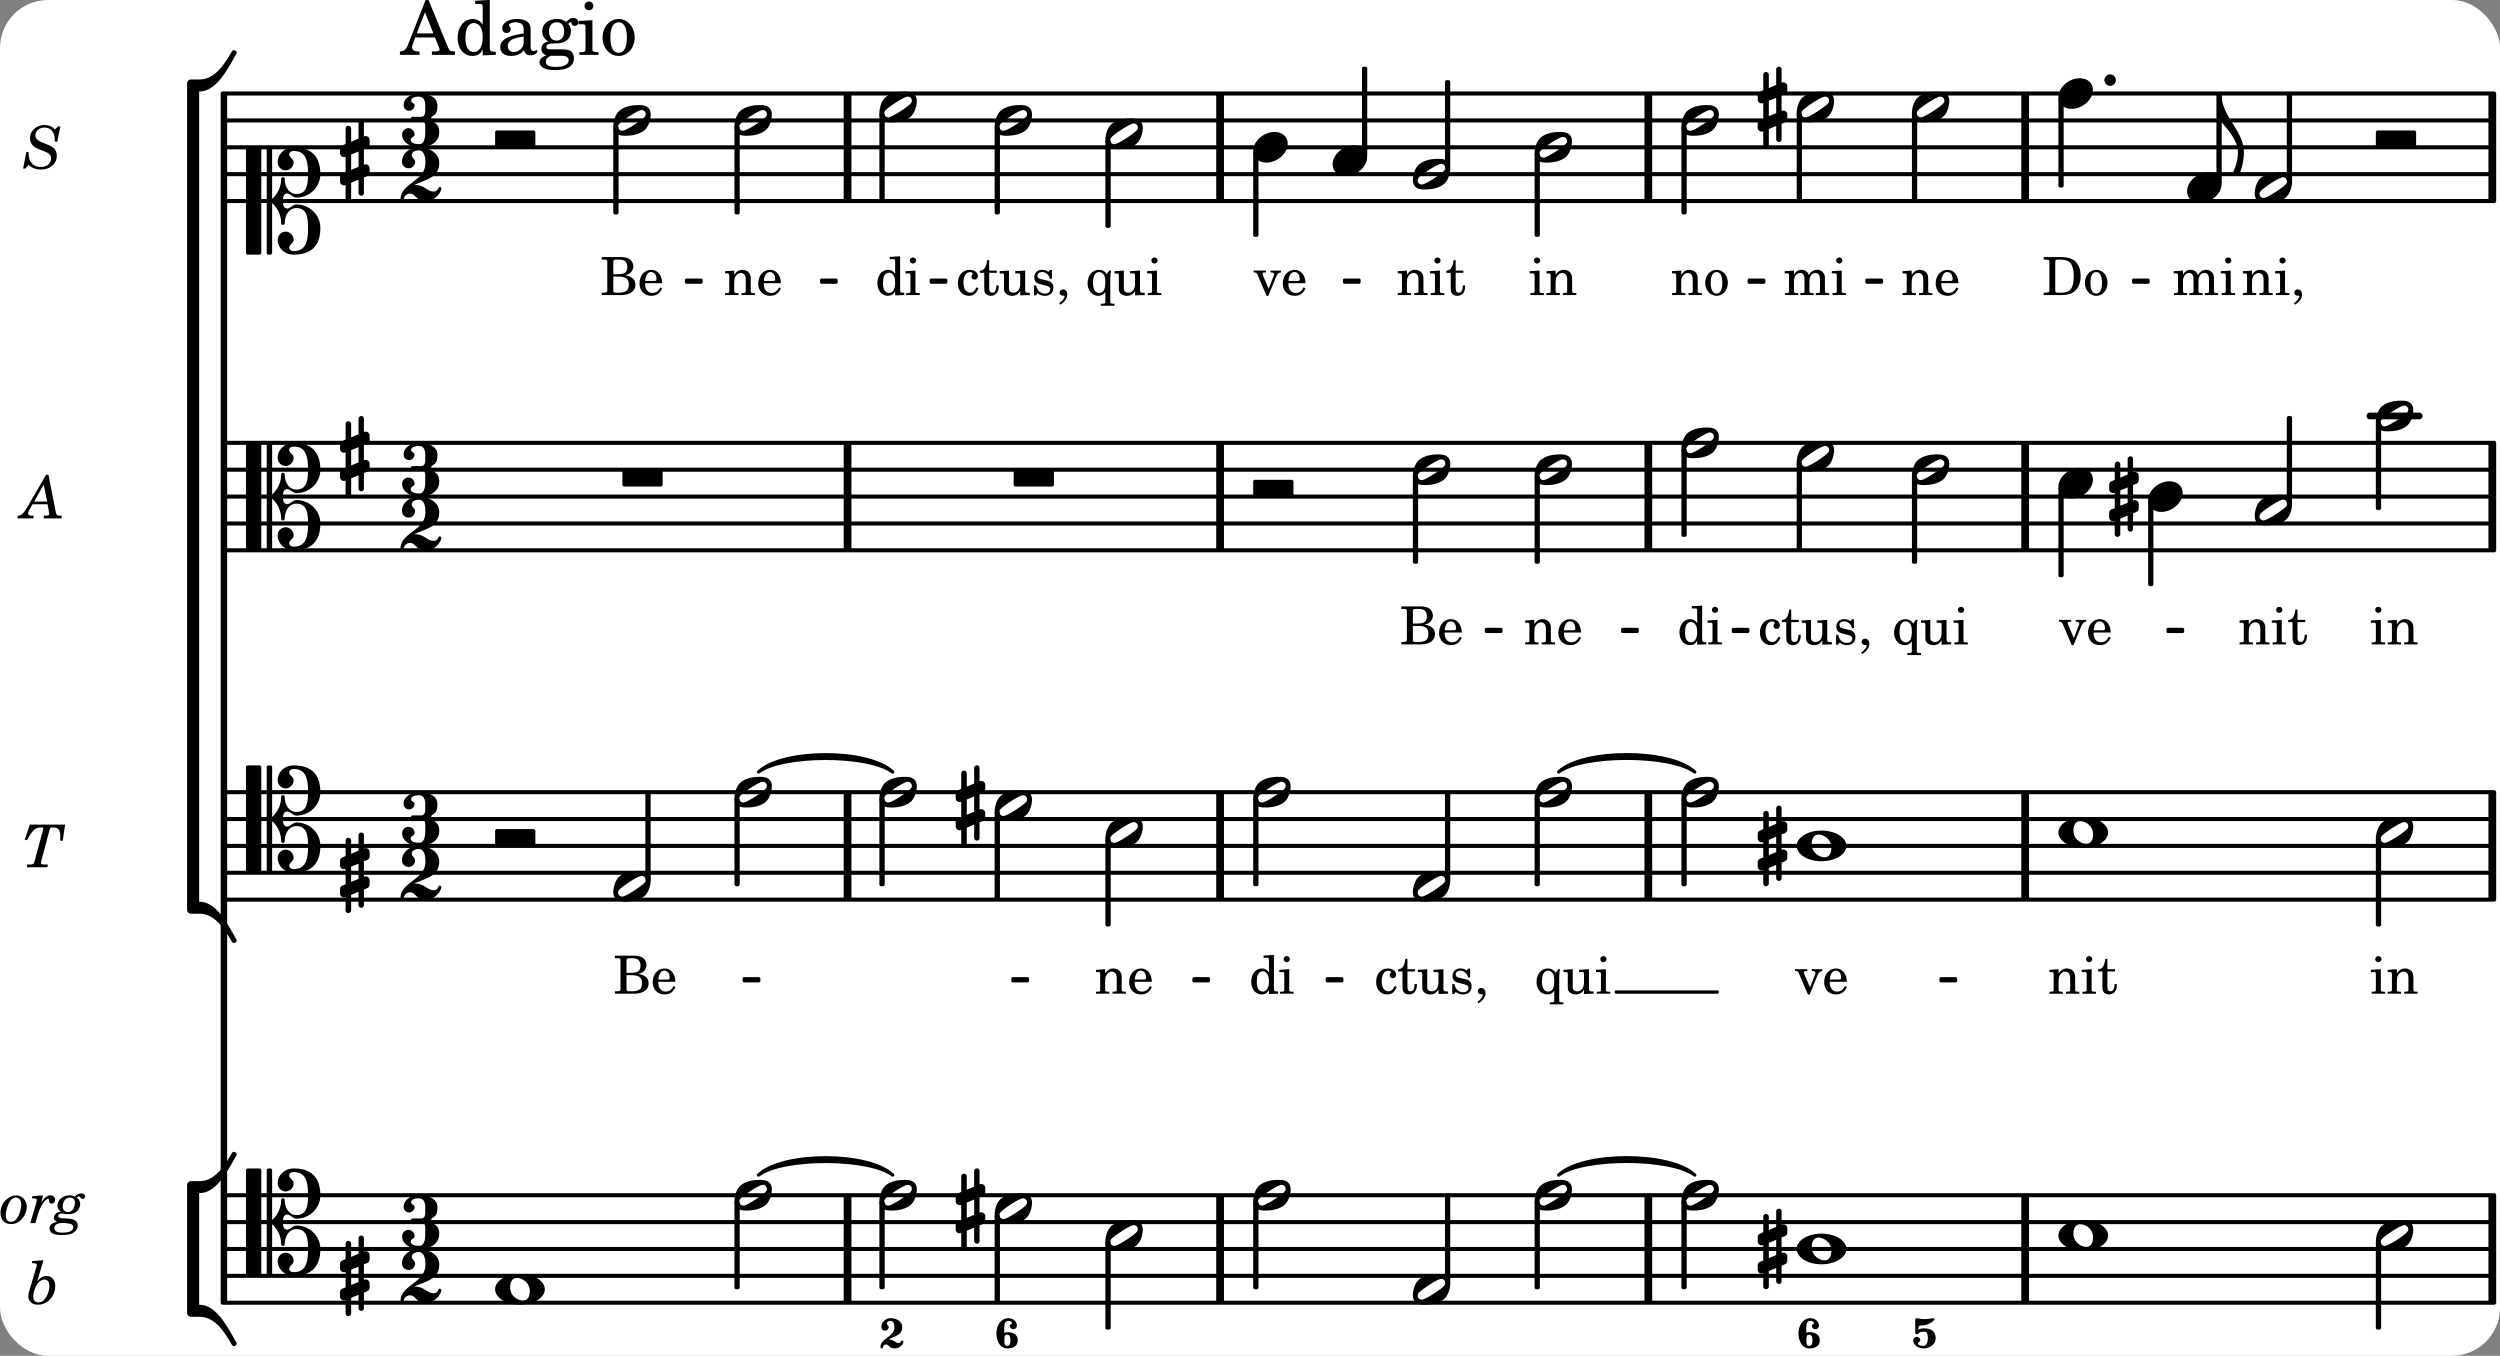 <svg xmlns="http://www.w3.org/2000/svg" xmlns:xlink="http://www.w3.org/1999/xlink" width="546" height="296.1" viewBox="0 0 260 141"><rect x="0" y="0" width="260" height="141" fill="#808080" stroke="none"/><rect width="100%" height="100%" fill="#fff" rx="5"/><defs><path id="a" d="M.516-3.14c-.094 0-.172.093-.172.203v1.296c0 .11.094.172.187.172.266 0-.031-.265.797-.265.281 0 .328.359.328.687 0 .375-.125.781-.453.781-.266 0-.562-.046-.562-.265 0-.14.234-.172.234-.297A.38.38 0 0 0 .5-1.203c-.187 0-.36.172-.36.375 0 .5.516.828 1.063.828C1.86 0 2.47-.422 2.47-1.047c0-.687-.422-1.031-1.14-1.031h-.032c-.219 0-.453 0-.61.156v-.266c0-.093.094-.187.204-.187.906 0 1.453-.547 1.453-.625 0-.062-.063-.14-.156-.14-.016 0-.516.093-.844.093-.39 0-.782-.094-.828-.094m0 0"/><path id="q" d="M1.297-1.422c.281 0 .344.25.344.578 0 .344-.063.578-.344.578s-.281-.25-.281-.578 0-.578.28-.578m-.281-.187c0-.141-.016-.297-.016-.453 0-.422.047-.797.422-.797.187 0 .375.062.375.218 0 .141-.219.141-.219.282 0 .203.172.359.375.359s.36-.156.36-.36c0-.453-.407-.78-.891-.78-.75 0-1.234.765-1.234 1.578C.188-.782.578 0 1.297 0c.64 0 1.11-.25 1.11-.844 0-.578-.47-.843-1.11-.843a.54.54 0 0 0-.281.078m0 0"/><path id="y" d="M.703-.406c.281 0 .313.406.875.406.61 0 .922-.5.922-.687 0-.079-.078-.125-.156-.125-.172 0-.063.25-.344.25-.328 0-.516-.36-1.047-.375.594-.329 1.422-.407 1.422-1.282 0-.562-.578-.922-1.203-.922-.531 0-.969.422-.969.938a.384.384 0 0 0 .766 0c0-.156-.203-.234-.203-.39 0-.173.203-.266.406-.266.281 0 .39.328.39.64C1.563-1.14.11-1.094.11-.125.11-.047.172 0 .25 0c.203 0 .063-.406.453-.406m0 0"/><path id="b" d="m2.453-2.547-.25.375c-.219-.312-.484-.453-.828-.453-.672 0-1.172.594-1.172 1.406 0 .75.469 1.297 1.11 1.297.328 0 .515-.094.734-.39v1c0 .078 0 .109-.031.14-.032.047-.141.078-.375.078h-.063v.203H3V.906h-.031c-.36-.015-.406-.031-.406-.234v-2.36c.015-.312.015-.343.015-.39 0-.11.016-.188.078-.469Zm-1.031.156c.219 0 .406.141.516.36.078.187.109.375.109.703 0 .75-.203 1.11-.625 1.11S.766-.595.766-1.25c0-.766.218-1.14.656-1.14m0 0"/><path id="c" d="m2.25.031 1-.031v-.234h-.14c-.313-.016-.344-.047-.344-.407v-1.906l-1.032.063v.234h.282c.203 0 .234.031.234.266v.672c0 .312-.031.5-.11.671a.63.63 0 0 1-.609.391c-.156 0-.312-.062-.375-.172-.078-.11-.078-.156-.078-.453v-1.672l-.969.063v.234h.22c.202 0 .233.031.233.266v1.187c0 .281.016.406.094.531.156.22.422.344.75.344.36 0 .61-.14.844-.5Zm0 0"/><path id="d" d="m1.125-2.547-1.031.063v.234h.281c.203 0 .234.031.234.266v1.562c0 .094 0 .125-.03.14-.032.063-.141.079-.376.079H.172V0h1.406v-.203h-.031c-.375 0-.422-.031-.422-.234Zm-.25-1.36a.317.317 0 0 0-.328.313c0 .172.14.313.312.313.188 0 .329-.14.329-.313a.313.313 0 0 0-.313-.312m0 0"/><path id="f" d="m1.094-2.547-.953.063v.234h.203c.203 0 .234.031.234.266v1.562c0 .094-.015.125-.031.14-.031.063-.14.079-.375.079H.14V0h1.39v-.203h-.015c-.375 0-.422-.031-.422-.234v-.797c0-.282.031-.516.093-.641.125-.25.36-.422.594-.422.157 0 .313.078.39.188.095.125.126.28.126.547v1.14c0 .094-.016.125-.031.14-.047.063-.157.079-.391.079h-.016V0H3.25v-.203h-.031c-.36 0-.406-.031-.406-.234v-1.094c0-.39-.016-.5-.11-.672-.14-.266-.422-.422-.75-.422-.344 0-.625.156-.86.516Zm0 0"/><path id="g" d="M2.547-1.234c0-.813-.469-1.391-1.125-1.391-.703 0-1.234.594-1.234 1.422 0 .766.5 1.281 1.234 1.281.531 0 .89-.25 1.125-.765l-.188-.11c-.234.422-.468.578-.828.578-.281 0-.484-.11-.625-.36-.094-.155-.14-.359-.14-.655ZM.78-1.47c0-.172.016-.281.078-.437.11-.328.282-.485.547-.485.328 0 .547.282.547.735 0 .14-.047.187-.219.187Zm0 0"/><path id="k" d="M1.063-2.547v-1.078h-.22c-.062.703-.296 1.063-.75 1.094v.219h.454v1.39c0 .39.015.516.062.64.094.235.313.36.625.36.5 0 .813-.375.813-.953V-1h-.235q-.023.75-.421.75c-.125 0-.235-.062-.282-.156q-.045-.117-.046-.422v-1.485h.796v-.234Zm0 0"/><path id="l" d="M1.61-.656.983-2.11C.97-2.156.97-2.188.97-2.22c0-.094.062-.14.297-.14h.062v-.188H.047v.188h.047c.203 0 .281.062.36.25L1.39.078h.187l.781-1.922c.157-.36.282-.484.5-.515h.032v-.188H1.797v.188h.078c.188 0 .297.078.297.203 0 .062-.016.14-.063.219Zm0 0"/><path id="n" d="M.156 0H2c.484 0 .86-.078 1.14-.234C3.704-.547 4-1.172 4-2c0-.75-.266-1.344-.766-1.672-.312-.187-.718-.281-1.343-.281H.156v.265h.11c.297 0 .406.016.453.079.031.046.031.046.031.328v2.61c0 .28 0 .28-.031.343-.047.047-.156.062-.453.078h-.11Zm1.516-.25c-.281 0-.313-.047-.313-.312v-2.829c0-.265.047-.296.313-.296h.281c.938 0 1.328.5 1.328 1.718C3.281-.75 2.937-.25 2.047-.25Zm0 0"/><path id="o" d="M1.375-2.625c-.672 0-1.187.594-1.187 1.36 0 .75.53 1.343 1.187 1.343.656 0 1.172-.594 1.172-1.36 0-.75-.516-1.343-1.172-1.343m0 .234c.39 0 .594.391.594 1.11 0 .734-.203 1.125-.594 1.125-.406 0-.61-.39-.61-1.11q0-1.125.61-1.125m0 0"/><path id="p" d="M2.078.031 3.031 0v-.234h-.094c-.312-.016-.343-.047-.343-.407v-3.39l-1.078.062v.235h.328c.203 0 .234.03.234.265v1.25c-.203-.281-.437-.406-.75-.406-.625 0-1.094.594-1.094 1.375S.688.078 1.328.078c.344 0 .578-.14.75-.469Zm-.64-2.36c.218 0 .437.157.53.407.079.172.11.39.11.656 0 .641-.25 1.047-.656 1.047-.375 0-.61-.36-.61-.968 0-.329.032-.563.094-.75.094-.25.297-.391.532-.391m0 0"/><path id="r" d="M2.11-.797c-.172.39-.36.547-.641.547-.438 0-.703-.406-.703-1.047 0-.656.265-1.094.672-1.094.156 0 .296.079.296.157 0 .015 0 .03-.03.062-.079.11-.11.172-.11.25 0 .188.14.313.328.313.203 0 .344-.157.344-.375 0-.375-.375-.641-.86-.641-.718 0-1.218.578-1.218 1.39 0 .782.468 1.313 1.14 1.313.484 0 .766-.219 1-.797Zm0 0"/><path id="s" d="M2.14-2.61h-.203l-.156.204c-.187-.156-.39-.219-.672-.219-.468 0-.796.313-.796.781 0 .219.078.407.203.516s.25.156.578.234l.281.078c.438.094.594.204.594.422 0 .266-.235.438-.547.438C.953-.156.625-.453.5-1H.281V.031H.47l.187-.218c.235.187.469.265.75.265.547 0 .89-.328.89-.844 0-.234-.077-.421-.218-.546-.14-.11-.25-.157-.578-.235l-.281-.062c-.297-.063-.297-.063-.39-.11a.32.32 0 0 1-.188-.297c0-.218.203-.375.5-.375.203 0 .375.079.53.22.126.124.188.233.266.483h.204Zm0 0"/><path id="t" d="M.469 1c.5-.328.719-.672.719-1.047 0-.328-.172-.547-.438-.547-.203 0-.36.14-.36.328 0 .204.141.329.376.329h.093q.047 0 .047.046C.906.33.72.594.344.844Zm0 0"/><path id="u" d="m1.094-2.547-.969.063v.234h.219c.219 0 .234.031.234.266v1.562c0 .094 0 .125-.031.14-.031.063-.14.079-.375.079H.156V0h1.375v-.203h-.015c-.36 0-.422-.031-.422-.234v-1.016c0-.484.281-.844.625-.844.312 0 .468.219.468.672v1.219c0 .062 0 .11-.03.125-.032.062-.141.078-.376.078H1.75V0h1.39v-.203h-.015c-.375 0-.422-.031-.422-.234v-.97c0-.546.25-.89.64-.89.298 0 .454.235.454.735v1.14c0 .078 0 .125-.031.14-.032.063-.141.079-.375.079h-.032V0H4.75v-.203h-.031c-.36 0-.407-.031-.407-.234v-1.235c0-.344-.03-.469-.171-.64a.8.8 0 0 0-.641-.313c-.36 0-.625.156-.86.547a.76.76 0 0 0-.75-.547c-.343 0-.577.156-.796.5Zm0 0"/><path id="L" d="M.172-3.953v.265h.094c.312 0 .406.016.453.079.031.046.031.046.031.328v2.61c0 .28 0 .28-.031.343-.047.047-.14.078-.453.078H.172V0h1.984c.938 0 1.516-.406 1.516-1.078 0-.547-.36-.86-1.094-.984.25-.047.375-.11.516-.204a.93.93 0 0 0 .36-.718c0-.36-.22-.703-.532-.828q-.305-.141-.797-.141Zm1.203 1.781v-1.25c0-.203.063-.265.36-.265h.218c.25 0 .453.046.563.109.203.125.312.344.312.656 0 .547-.265.75-.969.75Zm0 .25h.469c.843 0 1.14.234 1.14.828 0 .36-.109.61-.328.703-.172.094-.39.141-.734.141h-.234c-.282 0-.329-.062-.313-.36Zm0 0"/><path id="e" d="M3.375-.656a.4.4 0 0 1-.11.281C3-.047 1.329 1.078.923 1.078A.42.42 0 0 1 .5.656C.5.562.547.453.61.375.89.047 2.546-1.078 2.952-1.078a.42.42 0 0 1 .422.422m-.719-.938c-.484 0-1.25.047-1.89.485C.109-.672 0 .359 0 .594c0 1 .89 1 1.234 1 .47 0 1.25-.047 1.891-.485.656-.437.766-1.468.766-1.703 0-1-.891-1-1.235-1m0 0"/><path id="h" d="M.578-.406v1.61l-.328.124a.41.41 0 0 0-.25.375v.469a.4.4 0 0 0 .406.39c.078 0 .125-.015.172-.03v1.374a.28.28 0 0 0 .281.281c.157 0 .297-.125.297-.28v-1.61l.766-.328v1.375c0 .172.14.297.297.297s.265-.125.265-.297V1.75l.344-.156a.39.39 0 0 0 .25-.36V.766c0-.22-.203-.391-.406-.391-.078 0-.125.016-.188.031v-1.61l.344-.124a.43.43 0 0 0 .25-.375v-.469c0-.219-.203-.39-.406-.39-.078 0-.125.015-.188.03v-1.374c0-.156-.109-.281-.265-.281s-.297.125-.297.28v1.61l-.766.328v-1.375A.297.297 0 0 0 .86-3.64c-.156 0-.28.125-.28.297v1.594l-.329.156c-.156.047-.25.203-.25.36v.468a.4.4 0 0 0 .406.391c.078 0 .125-.016.172-.031m1.344-.547V.64l-.766.312V-.64Zm0 0"/><path id="i" d="M2.281-1.187c.406 0 1.328.39 1.328 1.39 0 .406-.14.984-.718.984-.407 0-1.328-.39-1.328-1.39 0-.406.14-.984.718-.984m.297-.407C1.063-1.594 0-.828 0 0s1.063 1.594 2.578 1.594C4.094 1.594 5.172.828 5.172 0S4.094-1.594 2.578-1.594m0 0"/><path id="j" d="M0 0a.593.593 0 1 0 1.187 0A.593.593 0 0 0 0 0m0 0"/><path id="m" d="M2.219-1.594C1.109-1.594 0-.64 0 .375c0 .719.563 1.219 1.375 1.219 1.11 0 2.219-.953 2.219-1.969 0-.719-.563-1.219-1.375-1.219m0 0"/><path id="v" d="M3.984 1.75c.11 0 .204-.094.204-.203V.203A.207.207 0 0 0 3.984 0H.204A.207.207 0 0 0 0 .203v1.344c0 .11.094.203.203.203Zm0 0"/><path id="w" d="M1.203 8.016c0 .203.172.343.344.343a.32.32 0 0 0 .297-.187c.297-.719.468-1.5.468-2.281C2.313 3.703 0 2.17 0 0h-.281v2.797H0c.719.828 1.688 1.984 1.688 3.094 0 1.187-.485 1.968-.485 2.125m0 0"/><path id="x" d="M3.984 0c.11 0 .204-.094.204-.203v-1.344a.207.207 0 0 0-.204-.203H.204A.207.207 0 0 0 0-1.547v1.344C0-.093.094 0 .203 0Zm0 0"/><path id="z" d="M4.875-3.672a.25.25 0 0 0-.219.14C3.844-2.124 2.86-.624 1.281-.624h-.86A.42.42 0 0 0 0-.203v.828h1.281c1.782 0 2.922-2.312 3.828-3.89.032-.047.047-.079.047-.126a.28.28 0 0 0-.281-.28m0 0"/><path id="A" d="M5.156 3.39c0-.046-.015-.078-.047-.124C4.203 1.688 3.063-.625 1.281-.625H0v.828a.42.42 0 0 0 .422.422h.86c1.577 0 2.562 1.5 3.374 2.906.047.094.14.14.219.14a.28.28 0 0 0 .281-.28m0 0"/><path id="D" d="M3.844 0c0-.234 0-.781.453-.781.312 0 .578.422.937.422 1.375 0 2.5-1.078 2.5-2.438 0-1.844-.937-2.781-2.78-2.781-.891 0-1.657.656-1.657 1.547 0 .453.375.843.828.843s.828-.39.828-.843c0-.407-.453-.438-.453-.844 0-.203.219-.328.453-.328 1.266 0 1.5.984 1.5 2.406 0 1.203-.172 2.063-1.219 2.063-.75 0-1.203-.75-1.203-1.563a.19.19 0 0 0-.187-.187.19.19 0 0 0-.188.187c0 .797-.344 1.547-.937 2.078V-5.39a.18.18 0 0 0-.188-.187H2.36c-.109 0-.203.078-.203.187V5.391c0 .109.094.187.203.187h.172a.18.18 0 0 0 .188-.187V.219c.594.531.937 1.281.937 2.078 0 .11.094.187.188.187a.19.19 0 0 0 .187-.187c0-.813.453-1.563 1.203-1.563 1.047 0 1.22.86 1.22 2.063 0 1.422-.235 2.406-1.5 2.406-.235 0-.454-.125-.454-.328 0-.406.453-.437.453-.844 0-.453-.375-.843-.828-.843s-.828.39-.828.843c0 .89.765 1.547 1.656 1.547 1.844 0 2.781-.937 2.781-2.781 0-1.36-1.125-2.438-2.5-2.438-.359 0-.625.422-.937.422-.453 0-.453-.547-.453-.781M1.39 5.578c.109 0 .203-.078.203-.187V-5.391c0-.109-.094-.187-.203-.187H.203c-.11 0-.203.078-.203.187V5.391c0 .109.094.187.203.187Zm0 0"/><path id="B" d="M3.016-2.969c0-.484.656-.11.656-1.36 0-.905-.906-1.25-1.938-1.25-.812 0-1.578.47-1.578 1.204 0 .313.25.578.563.578a.587.587 0 0 0 .578-.578c0-.203-.36-.25-.36-.469 0-.328.422-.422.797-.422.5 0 .672.391.672.938v.344c0 .468-.031.812-.469.812H1.11c-.14 0-.203.094-.203.203 0 .094.063.203.203.203h.829c.437 0 .468.313.468.766v.422c0 .61-.11 1.25-.625 1.25-.422 0-.89-.094-.89-.469 0-.234.406-.281.406-.531a.66.66 0 0 0-.656-.656.657.657 0 0 0-.641.656C0-.5.875 0 1.781 0 2.938 0 3.86-.531 3.86-1.578c0-1.078-.843-.953-.843-1.39m0 0"/><path id="C" d="M2.61 0c1.124 0 1.64-1.031 1.64-1.297 0-.094-.094-.156-.172-.156-.219 0-.094.469-.656.469-.64 0-.938-.688-1.906-.688h-.079c1.094-.547 2.594-.703 2.594-2.297 0-1-1.031-1.61-2.125-1.61-.922 0-1.75.61-1.75 1.485 0 .39.297.688.688.688a.67.67 0 0 0 .672-.688c0-.265-.344-.406-.344-.672 0-.343.375-.5.734-.5.547 0 .688.672.688 1.297C2.594-2.03 0-1.875 0-.156 0-.062.094 0 .172 0s.14-.047.156-.14A.666.666 0 0 1 1-.767c.578 0 .594.766 1.61.766m0 0"/><path id="E" d="M1.672-2.89c-.406 0-.781.187-1.125.53S.03-1.577.03-1.062c0 .72.422 1.157 1.094 1.157.453 0 .813-.172 1.11-.5.343-.375.53-.86.53-1.313 0-.64-.5-1.172-1.093-1.172m-.031.234c.343 0 .547.281.547.765 0 .313-.126.797-.297 1.141-.203.422-.438.61-.766.61-.344 0-.547-.235-.547-.641 0-.516.219-1.203.469-1.547.172-.219.36-.328.594-.328m0 0"/><path id="F" d="m1.375-2.89-1.11.093-.03.219H.39c.234 0 .359.062.359.172 0 .047-.031.172-.062.297L.063 0h.53l.282-.969c.234-.765.734-1.547 1.016-1.547.093 0 .125.047.125.22 0 .155.093.265.28.265.204 0 .36-.172.36-.406 0-.266-.203-.454-.484-.454-.344 0-.61.204-.938.72Zm0 0"/><path id="G" d="M2.344-2.656c.094-.078.156-.11.234-.11.063 0 .11.032.156.094.094.14.141.156.235.156.14 0 .25-.109.25-.265 0-.172-.172-.313-.39-.313-.22 0-.392.078-.704.328a1.07 1.07 0 0 0-.531-.125c-.672 0-1.25.485-1.25 1.047 0 .297.11.5.375.64-.281.048-.406.079-.547.204a.57.57 0 0 0-.203.422c0 .203.094.328.328.453-.25.047-.36.094-.484.172a.58.58 0 0 0-.297.5c0 .172.078.344.218.453.25.172.532.234 1.047.234.594 0 .953-.062 1.25-.265.266-.172.422-.438.422-.719a.64.64 0 0 0-.328-.562c-.187-.094-.39-.141-.812-.172C.78-.516.734-.516.64-.531.484-.578.42-.641.42-.75c0-.14.142-.25.36-.25.078 0 .172.016.25.031.266.031.297.031.453.031.344 0 .61-.078.829-.25.234-.187.39-.5.39-.78 0-.298-.125-.516-.36-.688m-.703 0c.312 0 .515.187.515.5 0 .281-.094.594-.25.781a.59.59 0 0 1-.468.219c-.329 0-.547-.219-.547-.563 0-.547.312-.937.75-.937M.89-.016c.28 0 .718.063.859.11.156.078.234.172.234.328 0 .36-.39.562-1.093.562C.28.984.016.828.016.516c0-.344.312-.532.875-.532m0 0"/><path id="H" d="M1.781-4.531.61-4.438l-.03.22h.14c.25 0 .36.062.36.202a.9.9 0 0 1-.063.266L.28-1.266a2 2 0 0 0-.078.485c0 .531.39.875 1 .875.469 0 .828-.156 1.172-.469.406-.39.625-.906.625-1.469 0-.625-.36-1.047-.906-1.047-.36 0-.625.157-.969.563Zm.11 2.015c.312 0 .5.25.5.641 0 .406-.125.813-.328 1.172-.235.39-.5.562-.813.562-.328 0-.531-.218-.531-.593 0-.391.14-.86.36-1.22.234-.374.5-.562.812-.562m0 0"/><path id="I" d="M4.453-4.437H.781L.25-2.844l.25.031c.531-1.015.844-1.312 1.39-1.328h.094c.141 0 .204.032.204.094 0 .047-.016.078-.032.156L1.312-.75c-.078.297-.093.313-.14.375-.063.063-.188.094-.516.094h-.14L.484 0H2.61l.047-.281h-.234c-.39 0-.485-.031-.485-.172 0-.047.032-.172.063-.297l.813-3.047c.093-.328.109-.344.312-.344h.078c.235 0 .406.047.531.157.141.125.22.422.22.78 0 .126 0 .188-.017.423l.266.031Zm0 0"/><path id="J" d="M2.719-4.531h-.25l-2.031 3.5c-.329.547-.579.75-.907.75L-.5 0h1.64l.048-.281H1.03C.72-.281.61-.344.61-.531c0-.094.047-.219.11-.344l.344-.594h1.562l.14.766a1.3 1.3 0 0 1 .032.203c0 .172-.094.219-.438.219H2.25L2.219 0h1.844l.046-.281h-.156c-.344 0-.406-.063-.469-.375Zm-.14 2.781H1.233l1-1.766Zm0 0"/><path id="K" d="M3.875-4.39h-.234l-.328.312c-.313-.313-.657-.453-1.11-.453-.828 0-1.484.61-1.484 1.375 0 .281.11.547.297.75.125.14.297.25.609.375l.531.219c.344.14.406.171.485.234a.62.62 0 0 1 .265.531c0 .516-.437.875-1.062.875-.407 0-.703-.125-.938-.39-.234-.266-.328-.563-.328-.97v-.171L.344-1.75 0 0h.219l.36-.39c.343.328.765.484 1.265.484C2.797.094 3.5-.5 3.5-1.312c0-.61-.266-.922-1-1.204l-.516-.203c-.484-.203-.703-.422-.703-.734 0-.469.407-.813.953-.813.657 0 1.063.5 1.063 1.313v.125l.25.047Zm0 0"/><path id="M" d="M2.922-5.703h-.313L.83-1.187c-.22.609-.423.796-.86.828h-.031V0h2.046v-.36h-.14c-.422 0-.64-.156-.64-.452 0-.094.03-.188.077-.313l.25-.687h2.063L4-.782c.047.126.063.173.063.22 0 .125-.188.203-.47.203h-.327V0h2.406v-.36h-.11c-.406-.015-.484-.062-.656-.5Zm-.375 1.266.875 2.203H1.687Zm0 0"/><path id="N" d="M2.938.047 4.297 0v-.328h-.14c-.438-.031-.485-.078-.485-.578V-5.72l-1.516.094v.328h.453c.297.016.329.063.329.39v1.75c-.282-.39-.61-.577-1.063-.577C1-3.734.328-2.891.328-1.766.328-.672.968.11 1.875.11c.484 0 .828-.203 1.063-.671Zm-.907-3.36c.313 0 .625.235.766.594.094.235.14.547.14.922 0 .906-.359 1.5-.921 1.5-.547 0-.875-.516-.875-1.375 0-.469.046-.812.156-1.078.125-.344.422-.562.734-.562m0 0"/><path id="O" d="M3.5-2.5c0-.484-.078-.734-.312-.922-.25-.203-.626-.312-1.126-.312-.874 0-1.515.422-1.515.984 0 .281.187.469.453.469.25 0 .422-.156.422-.39a.5.5 0 0 0-.125-.313c-.047-.063-.047-.079-.047-.11 0-.156.313-.297.688-.297.234 0 .515.079.64.188.14.125.203.312.203.656v.313c-.812.14-1.062.203-1.453.343-.672.25-.984.61-.984 1.094 0 .563.437.906 1.125.906C2 .11 2.484-.094 2.813-.5c.124.406.312.547.687.547.344 0 .703-.219.703-.438 0-.062-.031-.093-.078-.093-.031 0-.062 0-.11.03-.109.048-.156.048-.218.048-.219 0-.297-.14-.297-.531Zm-.719.953c0 .469-.031.578-.156.766a1.1 1.1 0 0 1-.89.484c-.36 0-.61-.25-.61-.61 0-.312.156-.546.5-.718.25-.11.547-.187 1.156-.281Zm0 0"/><path id="P" d="M1.516-.578c-.422 0-.453-.016-.547-.063C.922-.67.89-.766.89-.844c0-.234.203-.328.718-.343.735-.016.844-.032 1.11-.157.469-.203.719-.61.719-1.125 0-.312-.063-.5-.282-.75.14-.14.203-.187.266-.187.047 0 .062.015.078.11.031.187.156.28.36.28.187 0 .343-.156.343-.375 0-.265-.219-.453-.516-.453-.25 0-.39.078-.75.406-.312-.218-.562-.296-.953-.296-.921 0-1.53.515-1.53 1.297 0 .453.25.843.655 1.03-.515.126-.734.36-.734.782 0 .344.156.547.516.656C.406.22.17.453.17.781c0 .219.157.438.407.578.313.157.672.22 1.235.22 1.296 0 1.937-.423 1.937-1.235 0-.375-.172-.688-.453-.813-.219-.078-.453-.11-.985-.11Zm.453-2.813c.484 0 .765.329.765.938 0 .594-.296.969-.796.969-.47 0-.782-.375-.782-.953 0-.61.297-.954.813-.954M1.906.094c.64 0 .688 0 .797.015.313.032.5.204.5.454 0 .437-.5.687-1.36.687-.655 0-1.015-.187-1.015-.531 0-.266.14-.438.5-.625Zm0 0"/><path id="Q" d="M1.594-3.61.14-3.53v.344h.39c.297 0 .344.046.344.374v2.22C.859-.47.859-.423.828-.392c-.062.079-.203.11-.547.11H.234V0h2v-.281h-.046c-.516-.016-.594-.047-.594-.328Zm-.36-1.937a.453.453 0 0 0-.015.906.457.457 0 0 0 .468-.453.453.453 0 0 0-.453-.453m0 0"/><path id="R" d="M1.953-3.734C1-3.734.266-2.891.266-1.797.266-.734 1 .11 1.938.11s1.671-.843 1.671-1.921c0-1.063-.734-1.922-1.656-1.922m0 .343c.547 0 .844.563.844 1.579 0 1.03-.297 1.593-.86 1.593s-.859-.562-.859-1.578c0-1.062.297-1.594.875-1.594m0 0"/></defs><path fill="none" stroke="#000" stroke-miterlimit="10" stroke-width=".804" d="M126.89 57.234v-11.18M171.426 57.234v-11.18M171.426 93.563V82.387M171.426 135.48v-11.175M259.2 135.48v-11.175M259.2 93.563V82.387M259.2 57.234v-11.18M259.2 20.906V9.726M126.89 135.48v-11.175M126.89 93.563V82.387"/><path fill="none" stroke="#000" stroke-linecap="round" stroke-miterlimit="10" stroke-width=".423" d="M23.559 20.906h235.828M23.559 18.113h235.828M23.559 15.316h235.828M23.559 12.523h235.828M23.559 9.727h235.828"/><path fill="none" stroke="#000" stroke-miterlimit="10" stroke-width=".804" d="M88.145 20.906V9.726M88.145 57.234v-11.18M126.89 20.906V9.726M88.145 93.563V82.387M88.145 135.48v-11.175M210.617 20.906V9.726M210.617 57.234v-11.18M210.617 93.563V82.387M210.617 135.48v-11.175"/><path fill="none" stroke="#000" stroke-linecap="round" stroke-miterlimit="10" stroke-width=".423" d="M23.559 135.48h235.828M23.559 132.688h235.828M23.559 129.89h235.828M23.559 127.098h235.828M23.559 124.305h235.828"/><path fill="none" stroke="#000" stroke-linecap="round" stroke-miterlimit="10" stroke-width=".703" d="M246.469 43.262h5.125"/><path fill="none" stroke="#000" stroke-linecap="round" stroke-miterlimit="10" stroke-width=".423" d="M23.559 93.563h235.828M23.559 90.77h235.828M23.559 87.973h235.828M23.559 85.18h235.828M23.559 82.387h235.828"/><path fill="none" stroke="#000" stroke-miterlimit="10" stroke-width=".804" d="M171.426 20.906V9.726"/><path fill="none" stroke="#000" stroke-linecap="round" stroke-miterlimit="10" stroke-width=".423" d="M23.559 57.234h235.828M23.559 54.441h235.828M23.559 51.645h235.828M23.559 48.852h235.828M23.559 46.055h235.828"/><path fill="none" stroke="#000" stroke-linecap="round" stroke-linejoin="round" stroke-miterlimit="10" stroke-width=".399" d="M159.797 133.887h.148v-8.793h-.148Zm0 0"/><path d="M159.797 133.887h.148v-8.793h-.148Zm0 0"/><use xlink:href="#a" x="198.838" y="140.233"/><path fill="none" stroke="#000" stroke-linecap="round" stroke-linejoin="round" stroke-miterlimit="10" stroke-width=".399" d="M199.04 20.707h.148v-8.793h-.149Zm0 0"/><path d="M199.04 20.707h.148v-8.793h-.149Zm0 0"/><path fill="none" stroke="#000" stroke-linecap="round" stroke-linejoin="round" stroke-miterlimit="10" stroke-width=".399" d="M199.04 58.434h.148V49.64h-.149Zm0 0"/><path d="M199.04 58.434h.148V49.64h-.149Zm0 0"/><use xlink:href="#b" x="196.784" y="67.016"/><use xlink:href="#c" x="199.675" y="67.016"/><use xlink:href="#d" x="203.077" y="67.016"/><use xlink:href="#e" x="198.838" y="48.851"/><use xlink:href="#f" x="197.72" y="30.687"/><use xlink:href="#g" x="201.121" y="30.687"/><use xlink:href="#e" x="198.838" y="11.125"/><use xlink:href="#h" x="182.801" y="129.892"/><use xlink:href="#h" x="182.801" y="87.975"/><use xlink:href="#i" x="214.072" y="128.495"/><use xlink:href="#e" x="174.868" y="46.057"/><path fill="none" stroke="#000" stroke-linecap="round" stroke-linejoin="round" stroke-miterlimit="10" stroke-width=".399" d="M214.273 59.832h.149v-9.004h-.149Zm0 0"/><path d="M214.273 59.832h.149v-9h-.149Zm0 0"/><path fill="none" stroke="#000" stroke-linecap="round" stroke-linejoin="round" stroke-miterlimit="10" stroke-width=".399" d="M214.273 19.309h.149v-9h-.149Zm0 0"/><path d="M214.273 19.309h.149v-9h-.149Zm0 0"/><use xlink:href="#j" x="218.862" y="8.331"/><use xlink:href="#f" x="213.002" y="103.345"/><use xlink:href="#d" x="216.404" y="103.345"/><use xlink:href="#k" x="218.105" y="103.345"/><use xlink:href="#i" x="214.073" y="86.578"/><use xlink:href="#l" x="214.073" y="67.016"/><use xlink:href="#g" x="216.964" y="67.016"/><use xlink:href="#m" x="214.073" y="50.249"/><use xlink:href="#n" x="212.388" y="30.687"/><use xlink:href="#o" x="216.64" y="30.687"/><use xlink:href="#m" x="214.073" y="9.728"/><path fill="none" stroke="#000" stroke-linecap="round" stroke-linejoin="round" stroke-miterlimit="10" stroke-width=".399" d="M175.066 133.887h.153v-8.793h-.153Zm0 0"/><path d="M175.066 133.887h.153v-8.793h-.153Zm0 0"/><path fill="none" stroke="#000" stroke-linecap="round" stroke-linejoin="round" stroke-miterlimit="10" stroke-width=".399" d="M175.066 91.969h.153v-8.793h-.153Zm0 0"/><path d="M175.066 91.969h.153v-8.793h-.153Zm0 0"/><path fill="none" stroke="#000" stroke-linecap="round" stroke-linejoin="round" stroke-miterlimit="10" stroke-width=".399" d="M175.066 55.637h.153v-8.79h-.153Zm0 0"/><path d="M175.066 55.64h.153v-8.792h-.153Zm0 0"/><path fill="none" stroke="#000" stroke-linecap="round" stroke-linejoin="round" stroke-miterlimit="10" stroke-width=".399" d="M175.066 22.105h.153v-8.792h-.153Zm0 0"/><path d="M175.066 22.105h.153v-8.792h-.153Zm0 0"/><use xlink:href="#f" x="173.75" y="30.687"/><use xlink:href="#o" x="177.152" y="30.687"/><use xlink:href="#e" x="174.868" y="124.304"/><use xlink:href="#e" x="174.868" y="82.386"/><use xlink:href="#p" x="174.43" y="67.016"/><use xlink:href="#d" x="177.492" y="67.016"/><use xlink:href="#q" x="186.853" y="140.233"/><path fill="none" stroke="#000" stroke-linecap="round" stroke-linejoin="round" stroke-miterlimit="10" stroke-width=".399" d="M187.055 57.035h.148v-8.793h-.148Zm0 0"/><path d="M187.05 57.035h.153v-8.793h-.152Zm0 0"/><use xlink:href="#e" x="174.868" y="12.523"/><use xlink:href="#h" x="182.801" y="11.126"/><path fill="none" stroke="#000" stroke-linecap="round" stroke-linejoin="round" stroke-miterlimit="10" stroke-width=".399" d="M187.055 20.707h.148v-8.793h-.148Zm0 0"/><path d="M187.05 20.707h.153v-8.793h-.152Zm0 0"/><use xlink:href="#i" x="186.854" y="129.892"/><use xlink:href="#l" x="186.633" y="103.344"/><use xlink:href="#g" x="189.525" y="103.344"/><use xlink:href="#i" x="186.854" y="87.975"/><use xlink:href="#r" x="182.844" y="67.016"/><use xlink:href="#k" x="185.225" y="67.016"/><use xlink:href="#c" x="187.266" y="67.016"/><use xlink:href="#s" x="190.668" y="67.016"/><use xlink:href="#t" x="193.219" y="67.016"/><use xlink:href="#e" x="186.854" y="47.454"/><use xlink:href="#u" x="185.48" y="30.687"/><use xlink:href="#d" x="190.413" y="30.687"/><use xlink:href="#e" x="186.854" y="11.125"/><path fill="none" stroke="#000" stroke-linecap="round" stroke-linejoin="round" stroke-miterlimit="10" stroke-width=".338" d="M96.852 29.344h1.507v-.211h-1.507Zm0 0"/><path d="M96.852 29.344h1.507v-.211h-1.507Zm0 0"/><path fill="none" stroke="#000" stroke-linecap="round" stroke-linejoin="round" stroke-miterlimit="10" stroke-width=".338" d="M71.398 29.344h1.508v-.211h-1.508Zm0 0"/><path d="M71.398 29.344h1.508v-.211h-1.508Zm0 0"/><path fill="none" stroke="#000" stroke-linecap="round" stroke-linejoin="round" stroke-miterlimit="10" stroke-width=".338" d="M105.348 102h1.507v-.21h-1.507Zm0 0"/><path d="M105.348 102h1.507v-.21h-1.507Zm0 0"/><path fill="none" stroke="#000" stroke-linecap="round" stroke-linejoin="round" stroke-miterlimit="10" stroke-width=".338" d="M77.402 102h1.508v-.21h-1.508Zm0 0"/><path d="M77.402 102h1.508v-.21h-1.508Zm0 0"/><path fill="none" stroke="#000" stroke-linecap="round" stroke-linejoin="round" stroke-miterlimit="10" stroke-width=".338" d="M85.45 29.344h1.503v-.211H85.45Zm0 0"/><path d="M85.45 29.344h1.503v-.211H85.45Zm0 0"/><path fill="none" stroke="#000" stroke-linecap="round" stroke-linejoin="round" stroke-miterlimit="10" stroke-width=".339" d="M78.883 80.29c2.496-2.4 11.465-2.4 13.957 0-2.492-1.892-11.461-1.892-13.957 0m0 0"/><path d="M78.883 80.29c2.496-2.4 11.465-2.4 13.957 0-2.492-1.892-11.461-1.892-13.957 0"/><path fill="none" stroke="#000" stroke-linecap="round" stroke-linejoin="round" stroke-miterlimit="10" stroke-width=".339" d="M78.883 122.207c2.496-2.398 11.465-2.398 13.957 0-2.492-1.89-11.461-1.89-13.957 0m0 0"/><path d="M78.883 122.207c2.496-2.398 11.465-2.398 13.957 0-2.492-1.89-11.461-1.89-13.957 0"/><use xlink:href="#v" x="105.422" y="48.851"/><path fill="none" stroke="#000" stroke-linecap="round" stroke-linejoin="round" stroke-miterlimit="10" stroke-width=".338" d="M180.266 65.672h1.504v-.211h-1.504Zm0 0"/><path d="M180.266 65.672h1.504v-.211h-1.504Zm0 0"/><path fill="none" stroke="#000" stroke-linecap="round" stroke-linejoin="round" stroke-miterlimit="10" stroke-width=".338" d="M225.477 65.672h1.507v-.211h-1.507Zm0 0"/><path d="M225.477 65.672h1.507v-.211h-1.507Zm0 0"/><path fill="none" stroke="#000" stroke-linecap="round" stroke-linejoin="round" stroke-miterlimit="10" stroke-width=".338" d="M221.898 29.344h1.504v-.211h-1.504Zm0 0"/><path d="M221.898 29.344h1.504v-.211h-1.504Zm0 0"/><path fill="none" stroke="#000" stroke-linecap="round" stroke-linejoin="round" stroke-miterlimit="10" stroke-width=".338" d="M201.871 102h1.508v-.21h-1.508Zm0 0"/><path d="M201.871 102h1.504v-.21h-1.504Zm0 0"/><path fill="none" stroke="#000" stroke-linecap="round" stroke-linejoin="round" stroke-miterlimit="10" stroke-width=".338" d="M194.164 29.344h1.508v-.211h-1.508Zm0 0"/><path d="M194.164 29.344h1.504v-.211h-1.504Zm0 0"/><path fill="none" stroke="#000" stroke-linecap="round" stroke-linejoin="round" stroke-miterlimit="10" stroke-width=".338" d="M181.922 29.344h1.508v-.211h-1.508Zm0 0"/><path d="M181.922 29.344h1.508v-.211h-1.508Zm0 0"/><path fill="none" stroke="#000" stroke-linecap="round" stroke-linejoin="round" stroke-miterlimit="10" stroke-width=".339" d="M162.098 122.207c2.511-2.406 11.64-2.406 14.156 0-2.516-1.898-11.645-1.898-14.156 0m0 0"/><path d="M162.098 122.207c2.511-2.406 11.64-2.406 14.156 0-2.516-1.898-11.645-1.898-14.156 0"/><path fill="none" stroke="#000" stroke-linecap="round" stroke-linejoin="round" stroke-miterlimit="10" stroke-width=".339" d="M162.098 80.29c2.511-2.407 11.64-2.407 14.156 0-2.516-1.9-11.645-1.9-14.156 0m0 0"/><path d="M162.098 80.29c2.511-2.407 11.64-2.407 14.156 0-2.516-1.9-11.645-1.9-14.156 0"/><path fill="none" stroke="#000" stroke-linecap="round" stroke-linejoin="round" stroke-miterlimit="10" stroke-width=".271" d="M168.063 103.21h10.558v-.07h-10.559Zm0 0"/><path d="M168.063 103.21h10.554v-.07h-10.554Zm0 0"/><path fill="none" stroke="#000" stroke-linecap="round" stroke-linejoin="round" stroke-miterlimit="10" stroke-width=".338" d="M168.762 65.672h1.508v-.211h-1.508Zm0 0"/><path d="M168.762 65.672h1.508v-.211h-1.508Zm0 0"/><path fill="none" stroke="#000" stroke-linecap="round" stroke-linejoin="round" stroke-miterlimit="10" stroke-width=".338" d="M154.586 65.672h1.504v-.211h-1.504Zm0 0"/><path d="M154.586 65.672h1.504v-.211h-1.504Zm0 0"/><path fill="none" stroke="#000" stroke-linecap="round" stroke-linejoin="round" stroke-miterlimit="10" stroke-width=".338" d="M138.04 102h1.507v-.21h-1.508Zm0 0"/><path d="M138.04 102h1.507v-.21h-1.508Zm0 0"/><path fill="none" stroke="#000" stroke-linecap="round" stroke-linejoin="round" stroke-miterlimit="10" stroke-width=".338" d="M139.832 29.344h1.504v-.211h-1.504Zm0 0"/><path d="M139.832 29.344h1.504v-.211h-1.504Zm0 0"/><path fill="none" stroke="#000" stroke-linecap="round" stroke-linejoin="round" stroke-miterlimit="10" stroke-width=".338" d="M124.176 102h1.508v-.21h-1.508Zm0 0"/><path d="M124.176 102h1.508v-.21h-1.508Zm0 0"/><use xlink:href="#e" x="234.488" y="19.509"/><use xlink:href="#w" x="231.057" y="9.927"/><path fill="none" stroke="#000" stroke-linecap="round" stroke-linejoin="round" stroke-miterlimit="10" stroke-width=".399" d="M230.707 18.93h.152V9.926h-.152Zm0 0"/><path d="M230.707 18.93h.148v-9h-.148Zm0 0"/><use xlink:href="#u" x="225.939" y="30.687"/><use xlink:href="#d" x="230.871" y="30.687"/><use xlink:href="#m" x="227.454" y="19.509"/><use xlink:href="#h" x="219.353" y="51.646"/><path fill="none" stroke="#000" stroke-linecap="round" stroke-linejoin="round" stroke-miterlimit="10" stroke-width=".399" d="M223.605 60.762h.149v-8.535h-.149Zm0 0"/><path d="M223.605 60.762h.149v-8.535h-.149Zm0 0"/><use xlink:href="#m" x="223.405" y="51.646"/><use xlink:href="#f" x="233.116" y="30.687"/><use xlink:href="#d" x="236.517" y="30.687"/><use xlink:href="#t" x="238.218" y="30.687"/><use xlink:href="#e" x="247.088" y="128.495"/><path fill="none" stroke="#000" stroke-linecap="round" stroke-linejoin="round" stroke-miterlimit="10" stroke-width=".399" d="M247.285 138.078h.153v-8.793h-.153Zm0 0"/><path d="M247.285 138.078h.153v-8.793h-.153Zm0 0"/><path fill="none" stroke="#000" stroke-linecap="round" stroke-linejoin="round" stroke-miterlimit="10" stroke-width=".399" d="M247.285 96.16h.153v-8.793h-.153Zm0 0"/><path d="M247.285 96.16h.153v-8.793h-.153Zm0 0"/><path fill="none" stroke="#000" stroke-linecap="round" stroke-linejoin="round" stroke-miterlimit="10" stroke-width=".399" d="M247.285 52.844h.153V44.05h-.153Zm0 0"/><path d="M247.285 52.844h.153V44.05h-.153Zm0 0"/><use xlink:href="#d" x="246.48" y="103.344"/><use xlink:href="#f" x="248.181" y="103.344"/><use xlink:href="#e" x="247.088" y="86.577"/><use xlink:href="#d" x="246.48" y="67.016"/><use xlink:href="#f" x="248.181" y="67.016"/><use xlink:href="#e" x="247.088" y="43.262"/><use xlink:href="#x" x="247.088" y="15.317"/><path fill="none" stroke="#000" stroke-linecap="round" stroke-linejoin="round" stroke-miterlimit="10" stroke-width=".399" d="M238.023 52.254h.153V43.46h-.153Zm0 0"/><path d="M238.023 52.254h.153V43.46h-.153Zm0 0"/><path fill="none" stroke="#000" stroke-linecap="round" stroke-linejoin="round" stroke-miterlimit="10" stroke-width=".399" d="M238.023 18.719h.153V9.926h-.153Zm0 0"/><path d="M238.023 18.719h.153V9.926h-.153Zm0 0"/><use xlink:href="#f" x="232.775" y="67.016"/><use xlink:href="#d" x="236.177" y="67.016"/><use xlink:href="#k" x="237.877" y="67.016"/><use xlink:href="#e" x="234.488" y="53.043"/><path fill="none" stroke="#000" stroke-linecap="round" stroke-linejoin="round" stroke-miterlimit="10" stroke-width=".399" d="M76.582 133.887h.148v-8.793h-.148Zm0 0"/><path d="M76.582 133.887h.148v-8.793h-.148Zm0 0"/><use xlink:href="#e" x="91.456" y="11.125"/><use xlink:href="#p" x="91.018" y="30.686"/><use xlink:href="#d" x="94.079" y="30.686"/><use xlink:href="#e" x="91.456" y="82.385"/><use xlink:href="#e" x="91.456" y="124.303"/><path fill="none" stroke="#000" stroke-linecap="round" stroke-linejoin="round" stroke-miterlimit="10" stroke-width=".399" d="M76.582 91.969h.148v-8.793h-.148Zm0 0"/><path d="M76.582 91.969h.148v-8.793h-.148Zm0 0"/><path fill="none" stroke="#000" stroke-linecap="round" stroke-linejoin="round" stroke-miterlimit="10" stroke-width=".399" d="M76.582 22.105h.148v-8.792h-.148Zm0 0"/><path d="M76.582 22.105h.148v-8.792h-.148Zm0 0"/><use xlink:href="#e" x="76.381" y="124.303"/><use xlink:href="#e" x="76.381" y="82.385"/><use xlink:href="#f" x="75.263" y="30.687"/><use xlink:href="#g" x="78.665" y="30.687"/><use xlink:href="#e" x="76.381" y="12.523"/><path fill="none" stroke="#000" stroke-linecap="round" stroke-linejoin="round" stroke-miterlimit="10" stroke-width=".399" d="M67.316 91.375h.153v-8.79h-.153Zm0 0"/><path d="M67.316 91.379h.153v-8.793h-.153Zm0 0"/><path fill="none" stroke="#000" stroke-linecap="round" stroke-linejoin="round" stroke-miterlimit="10" stroke-width=".399" d="M103.64 22.105h.153v-8.792h-.152Zm0 0"/><path d="M103.64 22.105h.153v-8.792h-.152Zm0 0"/><use xlink:href="#q" x="103.441" y="140.233"/><use xlink:href="#e" x="103.441" y="125.701"/><use xlink:href="#e" x="103.441" y="83.783"/><use xlink:href="#r" x="99.432" y="30.687"/><use xlink:href="#k" x="101.813" y="30.687"/><use xlink:href="#c" x="103.853" y="30.687"/><use xlink:href="#s" x="107.255" y="30.687"/><use xlink:href="#t" x="109.806" y="30.687"/><path fill="none" stroke="#000" stroke-linecap="round" stroke-linejoin="round" stroke-miterlimit="10" stroke-width=".399" d="M91.656 133.887h.153v-8.793h-.153Zm0 0"/><path d="M91.656 133.887h.153v-8.793h-.153Zm0 0"/><path fill="none" stroke="#000" stroke-linecap="round" stroke-linejoin="round" stroke-miterlimit="10" stroke-width=".399" d="M91.656 91.969h.153v-8.793h-.153Zm0 0"/><path d="M91.656 91.969h.153v-8.793h-.153Zm0 0"/><path fill="none" stroke="#000" stroke-linecap="round" stroke-linejoin="round" stroke-miterlimit="10" stroke-width=".399" d="M91.656 20.707h.153v-8.793h-.153Zm0 0"/><path d="M91.656 20.707h.153v-8.793h-.153Zm0 0"/><use xlink:href="#y" x="91.456" y="140.233"/><use xlink:href="#z" x="19.456" y="123.463"/><use xlink:href="#A" x="19.456" y="136.322"/><path fill="none" stroke="#000" stroke-linejoin="round" stroke-miterlimit="10" stroke-width="1.258" d="M20.086 135.82v-11.855"/><use xlink:href="#B" x="41.821" y="87.975"/><use xlink:href="#C" x="41.651" y="93.564"/><use xlink:href="#h" x="35.363" y="90.769"/><use xlink:href="#D" x="25.582" y="85.18"/><use xlink:href="#x" x="51.491" y="87.975"/><use xlink:href="#B" x="41.821" y="51.646"/><use xlink:href="#C" x="41.651" y="57.235"/><use xlink:href="#h" x="35.363" y="47.454"/><use xlink:href="#D" x="25.582" y="51.646"/><use xlink:href="#B" x="41.821" y="15.317"/><use xlink:href="#C" x="41.651" y="20.906"/><use xlink:href="#h" x="35.363" y="16.714"/><use xlink:href="#D" x="25.582" y="20.906"/><use xlink:href="#x" x="51.491" y="15.317"/><path fill="none" stroke="#000" stroke-linejoin="round" stroke-miterlimit="10" stroke-width=".423" d="M23.16 135.48h.254V9.727h-.254Zm0 0"/><path d="M23.16 135.48h.254V9.73h-.254Zm0 0"/><use xlink:href="#i" x="51.491" y="134.084"/><use xlink:href="#E" x=".022" y="127.207"/><use xlink:href="#F" x="3.084" y="127.207"/><use xlink:href="#G" x="5.634" y="127.207"/><use xlink:href="#H" x="2.743" y="135.59"/><use xlink:href="#z" x="19.456" y="8.887"/><use xlink:href="#A" x="19.456" y="94.404"/><path fill="none" stroke="#000" stroke-linejoin="round" stroke-miterlimit="10" stroke-width="1.258" d="M20.086 93.902V9.391"/><use xlink:href="#I" x="2.318" y="90.194"/><use xlink:href="#J" x="2.318" y="53.911"/><use xlink:href="#v" x="64.727" y="48.851"/><use xlink:href="#K" x="2.403" y="17.536"/><path fill="none" stroke="#000" stroke-linejoin="round" stroke-miterlimit="10" stroke-width=".399" d="M63.98 22.105h.153v-8.792h-.153Zm0 0"/><path d="M63.98 22.105h.153v-8.792h-.153Zm0 0"/><use xlink:href="#L" x="63.782" y="103.344"/><use xlink:href="#g" x="67.694" y="103.344"/><use xlink:href="#e" x="63.782" y="92.166"/><use xlink:href="#L" x="62.409" y="30.687"/><use xlink:href="#g" x="66.32" y="30.687"/><use xlink:href="#e" x="63.782" y="12.523"/><use xlink:href="#e" x="103.441" y="12.523"/><use xlink:href="#M" x="41.651" y="5.709"/><use xlink:href="#N" x="47.263" y="5.709"/><use xlink:href="#O" x="51.685" y="5.709"/><use xlink:href="#P" x="55.937" y="5.709"/><use xlink:href="#Q" x="60.019" y="5.709"/><use xlink:href="#R" x="62.4" y="5.709"/><use xlink:href="#B" x="41.821" y="129.893"/><use xlink:href="#C" x="41.651" y="135.482"/><use xlink:href="#h" x="35.363" y="132.687"/><use xlink:href="#D" x="25.582" y="127.098"/><use xlink:href="#m" x="138.591" y="16.714"/><path fill="none" stroke="#000" stroke-linejoin="round" stroke-miterlimit="10" stroke-width=".399" d="M141.844 16.133h.152v-9h-.152Zm0 0"/><path d="M141.844 16.133h.152v-9h-.152Zm0 0"/><use xlink:href="#e" x="146.939" y="18.112"/><use xlink:href="#f" x="145.225" y="30.687"/><use xlink:href="#d" x="148.627" y="30.687"/><use xlink:href="#k" x="150.328" y="30.687"/><use xlink:href="#e" x="146.939" y="48.852"/><use xlink:href="#L" x="145.565" y="67.016"/><use xlink:href="#g" x="149.477" y="67.016"/><use xlink:href="#e" x="146.939" y="92.167"/><use xlink:href="#r" x="142.929" y="103.345"/><use xlink:href="#k" x="145.31" y="103.345"/><use xlink:href="#c" x="147.351" y="103.345"/><use xlink:href="#s" x="150.753" y="103.345"/><use xlink:href="#t" x="153.304" y="103.345"/><use xlink:href="#e" x="146.939" y="134.084"/><path fill="none" stroke="#000" stroke-linejoin="round" stroke-miterlimit="10" stroke-width=".399" d="M150.477 17.32h.148V8.531h-.148Zm0 0"/><path d="M150.473 17.32h.152V8.531h-.152Zm0 0"/><path fill="none" stroke="#000" stroke-linejoin="round" stroke-miterlimit="10" stroke-width=".399" d="M130.531 133.887h.153v-8.793h-.153Zm0 0"/><path d="M130.531 133.887h.153v-8.793h-.153Zm0 0"/><path fill="none" stroke="#000" stroke-linejoin="round" stroke-miterlimit="10" stroke-width=".399" d="M130.531 91.969h.153v-8.793h-.153Zm0 0"/><path d="M130.531 91.969h.153v-8.793h-.153Zm0 0"/><use xlink:href="#e" x="159.596" y="15.317"/><path fill="none" stroke="#000" stroke-linejoin="round" stroke-miterlimit="10" stroke-width=".399" d="M159.797 91.969h.148v-8.793h-.148Zm0 0"/><path d="M159.797 91.969h.148v-8.793h-.148Zm0 0"/><path fill="none" stroke="#000" stroke-linejoin="round" stroke-miterlimit="10" stroke-width=".399" d="M159.797 58.434h.148V49.64h-.148Zm0 0"/><path d="M159.797 58.434h.148V49.64h-.148Zm0 0"/><path fill="none" stroke="#000" stroke-linejoin="round" stroke-miterlimit="10" stroke-width=".399" d="M159.797 24.434h.148v-8.329h-.148Zm0 0"/><path d="M159.797 24.434h.148v-8.329h-.148Zm0 0"/><use xlink:href="#e" x="159.596" y="124.303"/><use xlink:href="#b" x="159.596" y="103.344"/><use xlink:href="#c" x="162.487" y="103.344"/><use xlink:href="#d" x="165.889" y="103.344"/><use xlink:href="#e" x="159.596" y="82.385"/><use xlink:href="#f" x="158.478" y="67.016"/><use xlink:href="#g" x="161.879" y="67.016"/><use xlink:href="#e" x="159.596" y="48.851"/><use xlink:href="#d" x="158.988" y="30.687"/><use xlink:href="#f" x="160.689" y="30.687"/><path fill="none" stroke="#000" stroke-linejoin="round" stroke-miterlimit="10" stroke-width=".399" d="M150.477 133.293h.148v-8.79h-.148Zm0 0"/><path d="M150.473 133.293h.152v-8.79h-.152Zm0 0"/><path fill="none" stroke="#000" stroke-linejoin="round" stroke-miterlimit="10" stroke-width=".399" d="M150.477 91.375h.148v-8.79h-.148Zm0 0"/><path d="M150.473 91.379h.152v-8.793h-.152Zm0 0"/><path fill="none" stroke="#000" stroke-linejoin="round" stroke-miterlimit="10" stroke-width=".399" d="M147.137 58.434h.152V49.64h-.152Zm0 0"/><path d="M147.137 58.434h.152V49.64h-.152Zm0 0"/><use xlink:href="#m" x="130.332" y="15.317"/><use xlink:href="#h" x="99.389" y="83.783"/><path fill="none" stroke="#000" stroke-linejoin="round" stroke-miterlimit="10" stroke-width=".399" d="M103.64 135.281h.153v-8.793h-.152Zm0 0"/><path d="M103.64 135.281h.153v-8.789h-.152Zm0 0"/><path fill="none" stroke="#000" stroke-linejoin="round" stroke-miterlimit="10" stroke-width=".399" d="M115.16 138.078h.153v-8.793h-.153Zm0 0"/><path d="M115.16 138.078h.149v-8.793h-.149Zm0 0"/><path fill="none" stroke="#000" stroke-linejoin="round" stroke-miterlimit="10" stroke-width=".399" d="M115.16 96.16h.153v-8.793h-.153Zm0 0"/><path d="M115.16 96.16h.149v-8.793h-.149Zm0 0"/><path fill="none" stroke="#000" stroke-linejoin="round" stroke-miterlimit="10" stroke-width=".399" d="M115.16 23.5h.153v-8.79h-.153Zm0 0"/><path d="M115.16 23.504h.149V14.71h-.149Zm0 0"/><use xlink:href="#e" x="114.96" y="128.495"/><use xlink:href="#f" x="113.842" y="103.344"/><use xlink:href="#g" x="117.243" y="103.344"/><use xlink:href="#e" x="114.96" y="86.577"/><use xlink:href="#h" x="99.389" y="125.701"/><use xlink:href="#b" x="112.906" y="30.687"/><use xlink:href="#c" x="115.798" y="30.687"/><use xlink:href="#d" x="119.199" y="30.687"/><use xlink:href="#e" x="114.96" y="13.92"/><path fill="none" stroke="#000" stroke-linejoin="round" stroke-miterlimit="10" stroke-width=".399" d="M130.531 24.434h.153v-8.536h-.153Zm0 0"/><path d="M130.531 24.434h.153v-8.536h-.153Zm0 0"/><use xlink:href="#e" x="130.332" y="124.303"/><use xlink:href="#p" x="129.894" y="103.344"/><use xlink:href="#d" x="132.955" y="103.344"/><path fill="none" stroke="#000" stroke-linejoin="round" stroke-miterlimit="10" stroke-width=".399" d="M103.64 93.363h.153v-8.789h-.152Zm0 0"/><path d="M103.64 93.363h.153v-8.789h-.152Zm0 0"/><use xlink:href="#e" x="130.332" y="82.385"/><use xlink:href="#x" x="130.332" y="51.646"/><use xlink:href="#l" x="130.332" y="30.687"/><use xlink:href="#g" x="133.223" y="30.687"/></svg>